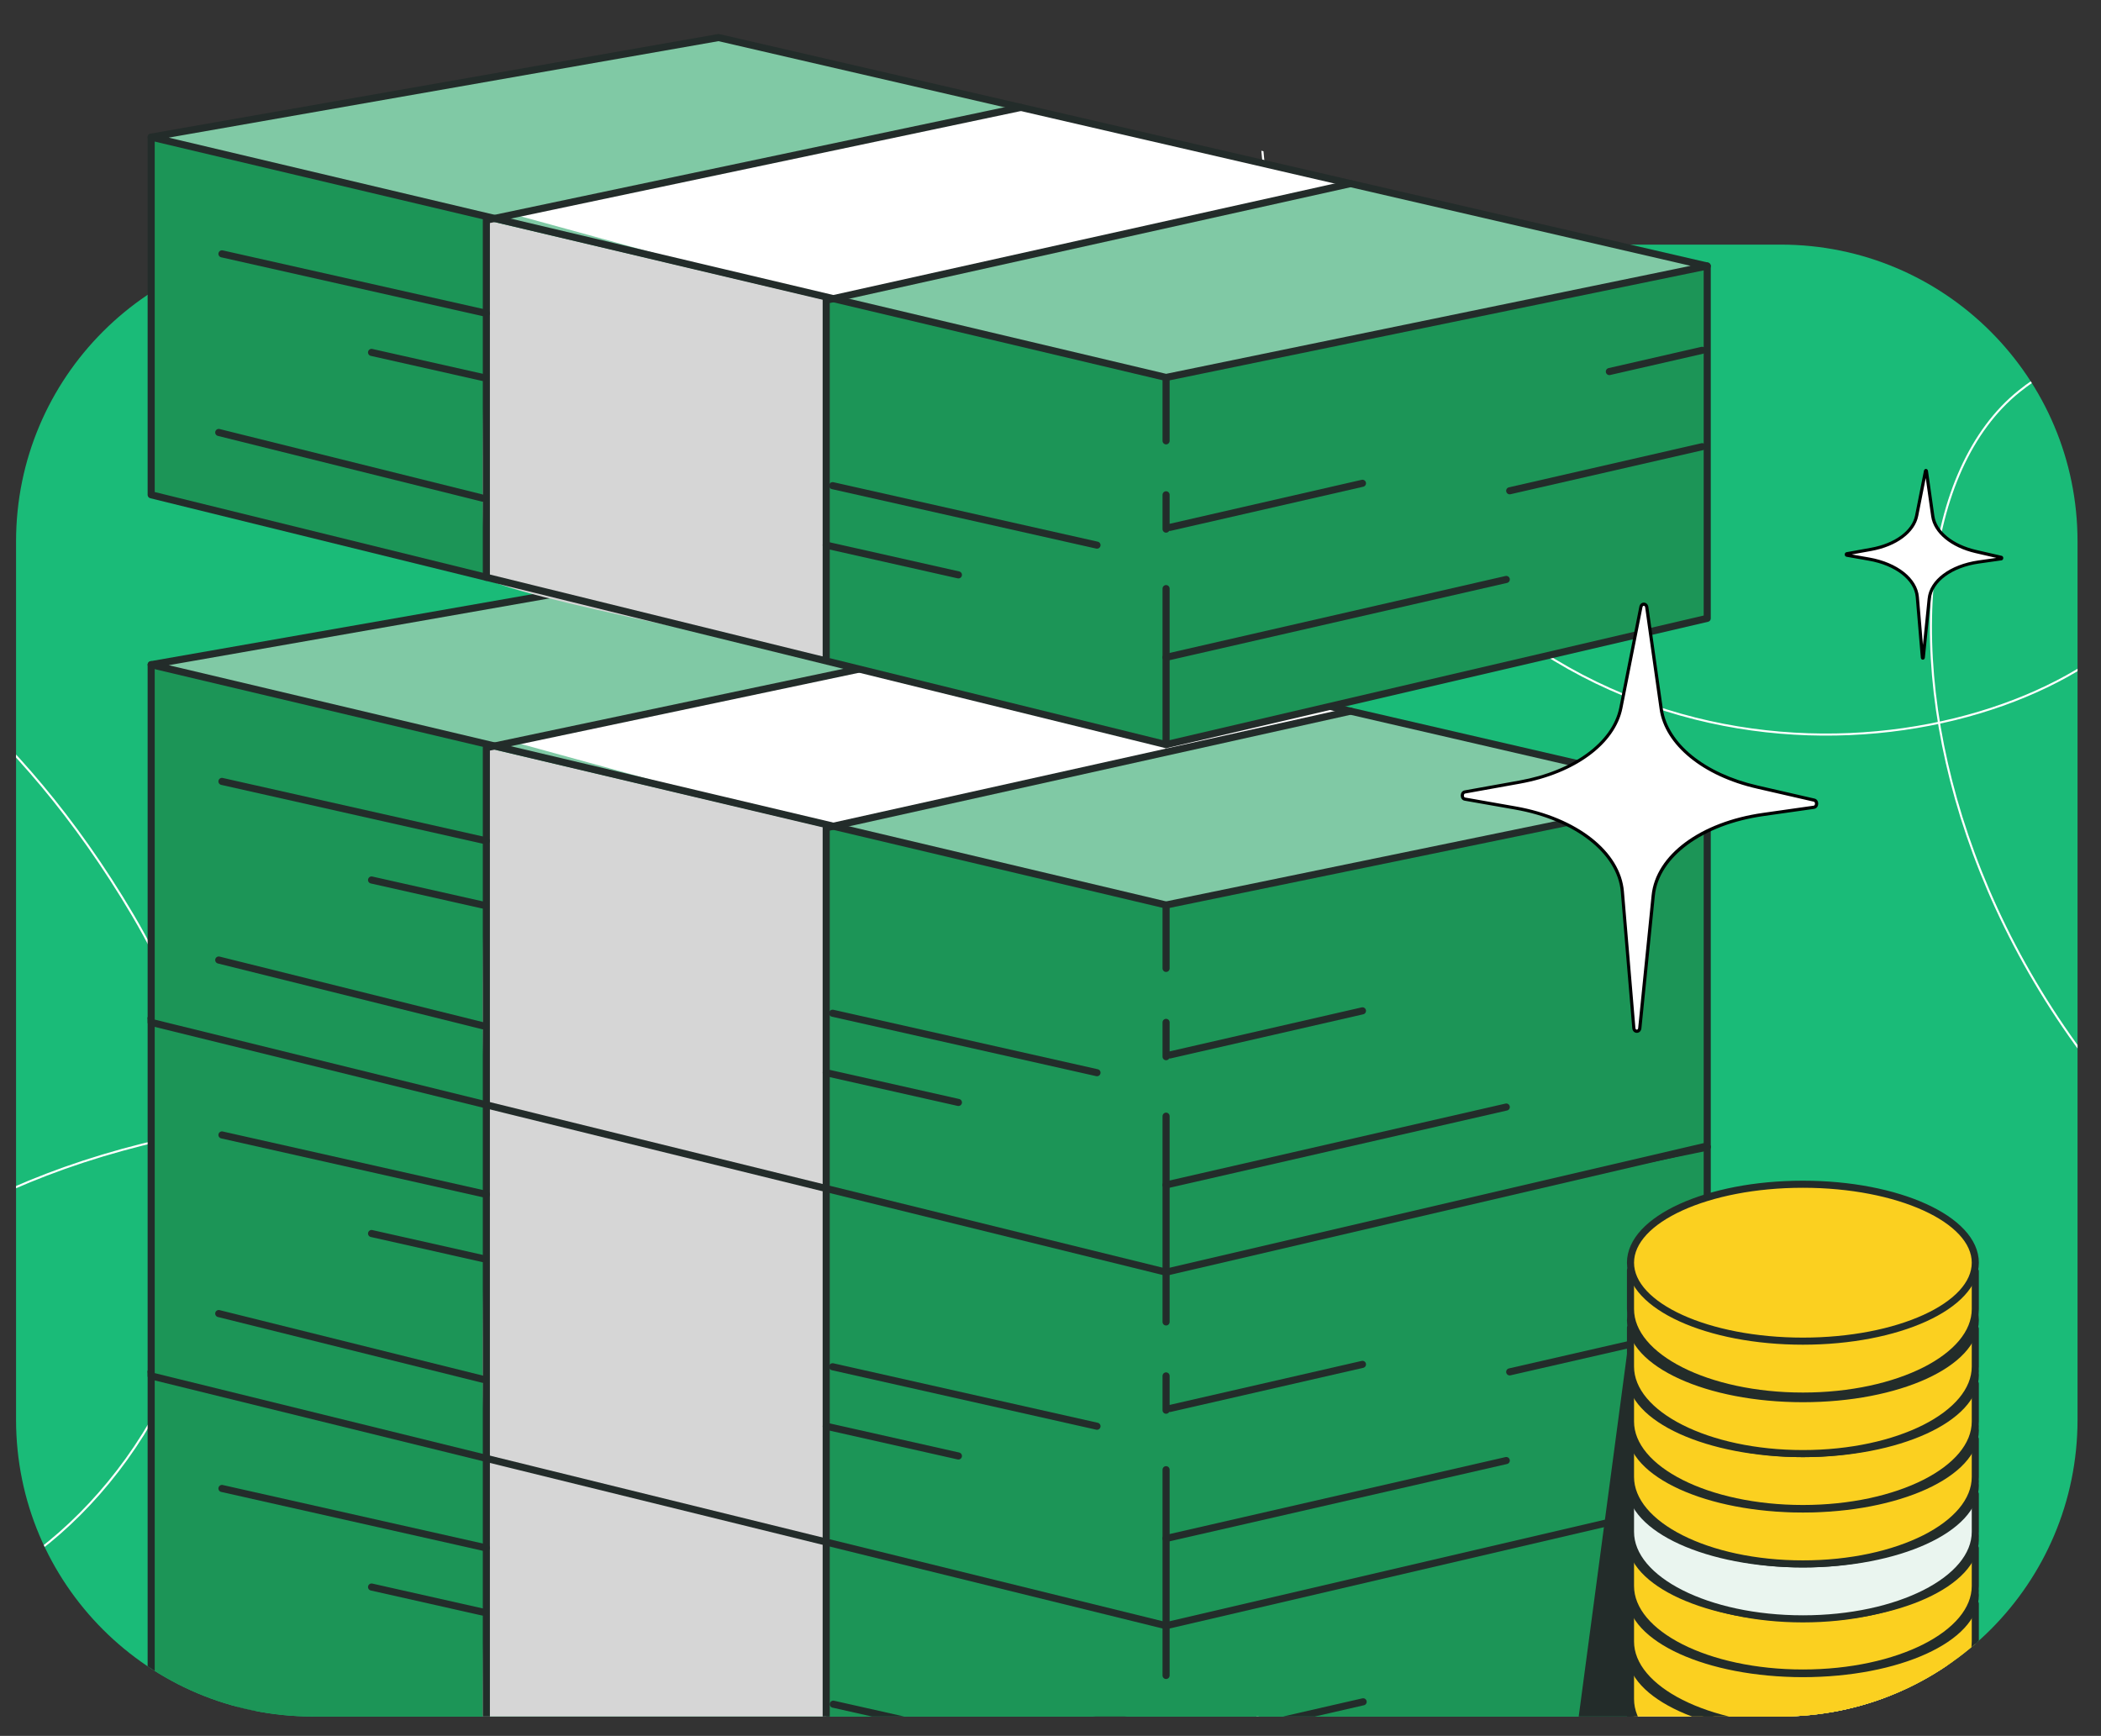 <?xml version="1.0" encoding="utf-8"?>
<!-- Generator: Adobe Illustrator 25.4.1, SVG Export Plug-In . SVG Version: 6.00 Build 0)  -->
<svg version="1.1" id="Layer_1" xmlns="http://www.w3.org/2000/svg" xmlns:xlink="http://www.w3.org/1999/xlink" x="0px" y="0px"
	 viewBox="0 0 1012.58 836.73" style="enable-background:new 0 0 1012.58 836.73;" xml:space="preserve">
<rect x="0" y="0" width="1012.58" height="836.73" fill="#333333" stroke="none"/>
<style type="text/css">
	.st0{fill:#1ABB78;}
	.st1{clip-path:url(#SVGID_00000070082176123721031560000001292586655730055352_);}
	.st2{fill:none;stroke:#FFFFFF;stroke-linecap:round;stroke-linejoin:round;stroke-miterlimit:10;}
	.st3{fill:none;stroke:#232C2A;stroke-width:3.416;stroke-linecap:round;stroke-linejoin:round;}
	.st4{fill:none;}
	.st5{fill:#80C9A5;}
	.st6{fill:#1C9557;}
	.st7{fill:#FFFFFF;}
	.st8{fill:#D6D6D6;}
	.st9{fill:#FBD020;stroke:#232C2A;stroke-width:3.416;stroke-linecap:round;stroke-linejoin:round;}
	.st10{fill:#EAF5EF;stroke:#232C2A;stroke-width:3.416;stroke-linecap:round;stroke-linejoin:round;}
	.st11{fill:#232C2A;}
</style>
<g>
	<path class="st0" d="M858.22,827.4H150.79c-79.01,0-143.05-64.05-143.05-143.05V260.96c0-79.01,64.05-143.05,143.05-143.05h707.43
		c79.01,0,143.05,64.05,143.05,143.05v423.39C1001.27,763.35,937.22,827.4,858.22,827.4z"/>
	<g>
		<defs>
			<path id="SVGID_1_" d="M858.22,117.9h-68.96L349.41,8.15L68.06,56.51v87.73c-36.5,25.92-60.32,68.54-60.32,116.71v423.39
				c0,79.01,64.05,143.05,143.05,143.05h707.43c79.01,0,143.05-64.05,143.05-143.05V260.96
				C1001.27,181.95,937.22,117.9,858.22,117.9z"/>
		</defs>
		<clipPath id="SVGID_00000083775651637182531570000017353528169078884504_">
			<use xlink:href="#SVGID_1_"  style="overflow:visible;"/>
		</clipPath>
		<g style="clip-path:url(#SVGID_00000083775651637182531570000017353528169078884504_);">
			<path class="st2" d="M-206.88,253.32c0,0,159.61-0.54,270.83,187.71C187.78,650.62-17.34,823.32-87.7,764.13
				c-91.76-77.17,50-246.57,327.8-225.06c277.82,21.51,372.34,237.33,392.6,409.66c32.8,279.22-260.66,503.86-386.68,352.43
				c-118.75-142.7,97.01-346.58,281.48-353.61c228.37-8.69,481.96,169.33,602.18,679.34"/>
			<path class="st2" d="M692.1-248.85c0,0-152.2,232.58-50.1,444.44c94.37,195.84,300.33,179.85,379.63,112.96
				c97.09-81.9,26.6-180.4-48.58-119.87c-92.59,74.54-40.93,365.38,226.86,463.15"/>
			<g>
				<line class="st3" x1="775.63" y1="774.23" x2="820.35" y2="763.98"/>
				<line class="st3" x1="775.63" y1="603.82" x2="820.35" y2="593.57"/>
				<line class="st3" x1="727.6" y1="490.87" x2="820.35" y2="469.62"/>
				<line class="st3" x1="775.63" y1="433.41" x2="820.35" y2="423.16"/>
				<g>
					<path class="st4" d="M75.83,783.04"/>
					<polygon class="st3" points="72.86,831.61 561.99,947.47 822.8,893.75 346.3,783.63 					"/>
					<polygon class="st5" points="72.86,661.2 561.99,777.06 822.8,723.34 346.3,613.22 					"/>
					<polygon class="st6" points="72.86,661.2 561.99,777.06 822.8,723.34 822.8,893.18 561.99,954.04 72.86,833.63 					"/>
					<polygon class="st7" points="398.19,739.83 650.89,683.62 492.01,646.9 247.55,698.46 					"/>
					<path class="st8" d="M234.4,701.24c0,0-3.81,164.22,0,172.16s163.8,38.59,163.8,38.59V739.83L234.4,701.24L234.4,701.24z"/>
					<polygon class="st3" points="72.86,661.2 561.99,777.06 822.8,723.34 346.3,613.22 					"/>
					<line class="st3" x1="561.99" y1="777.06" x2="561.99" y2="807.62"/>
					<polyline class="st3" points="561.99,878.84 561.99,954.04 72.86,833.63 72.86,661.2 					"/>
					<polyline class="st3" points="561.99,954.04 822.8,893.18 822.8,723.34 					"/>
					<polyline class="st3" points="234.4,873.4 234.4,701.24 492.01,646.9 					"/>
					<polyline class="st3" points="398.19,911.99 398.19,739.83 650.89,683.62 					"/>
					<line class="st3" x1="234.4" y1="746.15" x2="106.97" y2="717.48"/>
					<line class="st3" x1="232.71" y1="777.06" x2="179.07" y2="764.99"/>
					<polygon class="st5" points="72.86,490.79 561.99,606.65 822.8,552.94 346.3,442.81 					"/>
					<polygon class="st6" points="72.86,490.79 561.99,606.65 822.8,552.94 822.8,722.77 561.99,783.63 72.86,663.22 					"/>
					<polygon class="st7" points="398.19,569.42 650.89,513.21 492.01,476.49 247.55,528.06 					"/>
					<path class="st8" d="M234.4,530.83c0,0-3.81,164.22,0,172.16c3.81,7.94,163.8,38.59,163.8,38.59V569.42L234.4,530.83
						L234.4,530.83z"/>
					<polygon class="st3" points="72.86,490.79 561.99,606.65 822.8,552.94 346.3,442.81 					"/>
					<line class="st3" x1="561.99" y1="606.65" x2="561.99" y2="637.21"/>
					<line class="st3" x1="561.99" y1="663.22" x2="561.99" y2="679.76"/>
					<polyline class="st3" points="561.99,708.43 561.99,783.63 72.86,663.22 72.86,490.79 					"/>
					<polyline class="st3" points="561.99,783.63 822.8,722.77 822.8,552.94 					"/>
					<polyline class="st3" points="234.4,702.99 234.4,530.83 492.01,476.49 					"/>
					<polyline class="st3" points="398.19,741.59 398.19,569.42 650.89,513.21 					"/>
					<line class="st3" x1="234.4" y1="575.74" x2="106.97" y2="547.07"/>
					<line class="st3" x1="232.71" y1="606.65" x2="179.07" y2="594.59"/>
					<line class="st3" x1="232.71" y1="664.85" x2="105.42" y2="633.17"/>
					<g>
						<line class="st3" x1="528.7" y1="687.48" x2="401.27" y2="658.81"/>
						<line class="st3" x1="461.91" y1="701.82" x2="398.19" y2="687.48"/>
						<line class="st3" x1="561.99" y1="741.59" x2="725.95" y2="704.02"/>
						<line class="st3" x1="727.6" y1="661.28" x2="820.35" y2="640.03"/>
						<line class="st3" x1="563.89" y1="678.91" x2="656.64" y2="657.66"/>
					</g>
					<polygon class="st5" points="72.86,320.39 561.99,436.24 822.8,382.53 346.3,272.4 					"/>
					<polygon class="st6" points="72.86,320.39 561.99,436.24 822.8,382.53 822.8,552.36 561.99,613.22 72.86,492.81 					"/>
					<polygon class="st7" points="398.19,399.02 650.89,342.8 492.01,306.08 247.55,357.65 					"/>
					<path class="st8" d="M234.4,360.42c0,0-3.81,164.22,0,172.16c3.81,7.94,163.8,38.59,163.8,38.59V399.01L234.4,360.42
						L234.4,360.42z"/>
					<polygon class="st3" points="72.86,320.39 561.99,436.24 822.8,382.53 346.3,272.4 					"/>
					<line class="st3" x1="561.99" y1="436.24" x2="561.99" y2="466.8"/>
					<line class="st3" x1="561.99" y1="492.81" x2="561.99" y2="509.35"/>
					<polyline class="st3" points="561.99,538.02 561.99,613.22 72.86,492.81 72.86,320.39 					"/>
					<polyline class="st3" points="561.99,613.22 822.8,552.36 822.8,382.53 					"/>
					<polyline class="st3" points="234.4,532.58 234.4,360.42 492.01,306.08 					"/>
					<polyline class="st3" points="398.19,571.17 398.19,399.02 650.89,342.8 					"/>
					<line class="st3" x1="234.4" y1="405.33" x2="106.97" y2="376.66"/>
					<line class="st3" x1="528.7" y1="517.07" x2="401.27" y2="488.4"/>
					<line class="st3" x1="232.71" y1="436.24" x2="179.07" y2="424.18"/>
					<line class="st3" x1="232.71" y1="494.44" x2="105.42" y2="462.76"/>
					<line class="st3" x1="461.91" y1="531.41" x2="398.19" y2="517.07"/>
					<line class="st3" x1="561.99" y1="571.17" x2="725.95" y2="533.62"/>
					<line class="st3" x1="563.89" y1="508.5" x2="656.64" y2="487.25"/>
					<line class="st3" x1="529.03" y1="850.13" x2="401.6" y2="821.46"/>
					<line class="st3" x1="462.25" y1="864.46" x2="398.53" y2="850.13"/>
					<line class="st3" x1="562.32" y1="904.23" x2="726.28" y2="866.67"/>
					<line class="st3" x1="564.22" y1="841.55" x2="656.97" y2="820.31"/>
				</g>
				<g>
					<polygon class="st5" points="72.86,66.09 561.99,181.94 822.8,128.23 346.3,18.1 					"/>
					<polygon class="st6" points="72.86,66.09 561.99,181.94 822.8,128.23 822.8,298.06 561.99,358.92 72.86,238.51 					"/>
					<polygon class="st7" points="398.19,144.72 650.89,88.5 492.01,51.78 247.55,103.35 					"/>
					<path class="st8" d="M234.4,106.12c0,0-3.81,164.22,0,172.16s163.8,38.59,163.8,38.59V144.71L234.4,106.12L234.4,106.12z"/>
					<polygon class="st3" points="72.86,66.09 561.99,181.94 822.8,128.23 346.3,18.1 					"/>
					<line class="st3" x1="561.99" y1="181.94" x2="561.99" y2="212.5"/>
					<line class="st3" x1="561.99" y1="238.51" x2="561.99" y2="255.05"/>
					<polyline class="st3" points="561.99,283.72 561.99,358.92 72.86,238.51 72.86,66.09 					"/>
					<polyline class="st3" points="561.99,358.92 822.8,298.06 822.8,128.23 					"/>
					<polyline class="st3" points="234.4,278.28 234.4,106.12 492.01,51.78 					"/>
					<polyline class="st3" points="398.19,316.87 398.19,144.72 650.89,88.5 					"/>
					<line class="st3" x1="234.4" y1="151.03" x2="106.97" y2="122.36"/>
					<line class="st3" x1="528.7" y1="262.77" x2="401.27" y2="234.1"/>
					<line class="st3" x1="232.71" y1="181.94" x2="179.07" y2="169.87"/>
					<line class="st3" x1="232.71" y1="240.14" x2="105.42" y2="208.46"/>
					<line class="st3" x1="461.91" y1="277.11" x2="398.19" y2="262.77"/>
					<line class="st3" x1="561.99" y1="316.87" x2="725.95" y2="279.31"/>
					<line class="st3" x1="727.6" y1="236.57" x2="820.35" y2="215.32"/>
					<line class="st3" x1="563.89" y1="254.2" x2="656.64" y2="232.95"/>
					<line class="st3" x1="775.63" y1="179.1" x2="820.35" y2="168.86"/>
				</g>
				<g>
					<ellipse class="st9" cx="868.91" cy="901.4" rx="83.09" ry="37.82"/>
					<ellipse class="st10" cx="868.91" cy="876.28" rx="83.09" ry="37.82"/>
					<g>
						<path class="st10" d="M952,872.14c0,23.18-37.2,41.96-83.09,41.96c-45.89,0-83.09-18.79-83.09-41.96v-18.7L952,853.94
							L952,872.14L952,872.14z"/>
						<ellipse class="st10" cx="868.91" cy="849.8" rx="83.09" ry="37.82"/>
					</g>
					<g>
						<path class="st10" d="M952,845.44c0,23.18-37.2,41.96-83.09,41.96c-45.89,0-83.09-18.79-83.09-41.96v-18.7L952,827.24
							L952,845.44L952,845.44z"/>
						<ellipse class="st10" cx="868.91" cy="823.1" rx="83.09" ry="37.82"/>
					</g>
					<g>
						<path class="st9" d="M952,818.96c0,23.18-37.2,41.96-83.09,41.96c-45.89,0-83.09-18.79-83.09-41.96v-18.7L952,800.76
							L952,818.96L952,818.96z"/>
						<ellipse class="st9" cx="868.91" cy="796.62" rx="83.09" ry="37.82"/>
					</g>
					<g>
						<path class="st9" d="M952,791.24c0,23.18-37.2,41.96-83.09,41.96c-45.89,0-83.09-18.79-83.09-41.96v-18.7L952,773.04
							L952,791.24L952,791.24z"/>
						<ellipse class="st9" cx="868.91" cy="768.9" rx="83.09" ry="37.82"/>
					</g>
					<g>
						<path class="st9" d="M952,764.48c0,23.18-37.2,41.96-83.09,41.96c-45.89,0-83.09-18.79-83.09-41.96v-18.7L952,746.28
							L952,764.48L952,764.48z"/>
						<ellipse class="st9" cx="868.91" cy="742.14" rx="83.09" ry="37.82"/>
					</g>
					<g>
						<path class="st10" d="M952,738.37c0,23.18-37.2,41.96-83.09,41.96c-45.89,0-83.09-18.79-83.09-41.96v-18.7L952,720.17
							L952,738.37L952,738.37z"/>
						<ellipse class="st10" cx="868.91" cy="716.03" rx="83.09" ry="37.82"/>
					</g>
					<g>
						<path class="st9" d="M952,711.89c0,23.18-37.2,41.96-83.09,41.96c-45.89,0-83.09-18.79-83.09-41.96v-18.7L952,693.69
							L952,711.89L952,711.89z"/>
						<ellipse class="st9" cx="868.91" cy="689.55" rx="83.09" ry="37.82"/>
					</g>
					<g>
						<path class="st9" d="M952,685.19c0,23.18-37.2,41.96-83.09,41.96c-45.89,0-83.09-18.79-83.09-41.96v-18.7L952,666.99
							L952,685.19L952,685.19z"/>
						<ellipse class="st9" cx="868.91" cy="662.85" rx="83.09" ry="37.82"/>
					</g>
					<g>
						<path class="st9" d="M952,658.71c0,23.18-37.2,41.96-83.09,41.96c-45.89,0-83.09-18.79-83.09-41.96v-18.7L952,640.51
							L952,658.71L952,658.71z"/>
						<ellipse class="st9" cx="868.91" cy="636.37" rx="83.09" ry="37.82"/>
					</g>
					<g>
						<path class="st9" d="M952,630.99c0,23.18-37.2,41.96-83.09,41.96c-45.89,0-83.09-18.79-83.09-41.96v-18.7L952,612.8
							L952,630.99L952,630.99z"/>
						<ellipse class="st9" cx="868.91" cy="608.65" rx="83.09" ry="37.82"/>
					</g>
					<polygon class="st11" points="785.82,640 713.32,1184.38 785.82,1172.65 					"/>
				</g>
			</g>
			<g>
				<g>
					<path class="st7" d="M788.86,497.09c-0.6,0-1.33-0.41-1.43-1.56l-5.53-65.75c-1.59-18.96-22.34-35.17-51.64-40.32l-24.27-4.27
						c-0.9-0.16-1.23-1.02-1.23-1.71c0-0.7,0.32-1.58,1.24-1.74l26.38-4.75c26.27-4.73,45.43-18.79,48.81-35.82l9.64-48.59
						c0.2-0.99,0.86-1.35,1.41-1.35c0.56,0,1.27,0.38,1.42,1.44l6.95,49c2.41,17,20.56,31.8,46.25,37.69l27.47,6.31
						c0.91,0.21,1.2,1.09,1.17,1.79c-0.03,0.68-0.38,1.52-1.29,1.65l-24.46,3.48c-29.75,4.23-51.05,19.92-52.98,39.03l-6.47,63.92
						C790.19,496.69,789.45,497.09,788.86,497.09L788.86,497.09z"/>
					<path d="M792.24,292.01c0.35,0,0.59,0.29,0.66,0.78l6.95,49c2.45,17.32,20.84,32.37,46.84,38.33l27.47,6.31
						c0.59,0.14,0.58,0.92,0.57,1.01c-0.01,0.14-0.06,0.84-0.63,0.92l-24.46,3.48c-30.11,4.28-51.67,20.24-53.64,39.72l-6.47,63.91
						c-0.05,0.54-0.3,0.85-0.68,0.85c-0.38,0-0.62-0.31-0.67-0.86l-5.53-65.75c-1.62-19.32-22.63-35.8-52.27-41.01l-24.27-4.27
						c-0.56-0.1-0.59-0.81-0.59-0.95c0-0.09,0.02-0.88,0.61-0.98l26.38-4.75c26.59-4.79,45.99-19.09,49.43-36.43l9.64-48.59
						C791.67,292.27,791.91,292.01,792.24,292.01 M792.24,290.47c-0.95,0-1.9,0.65-2.16,1.97l-9.64,48.59
						c-3.32,16.74-22.2,30.53-48.19,35.21l-26.38,4.75c-2.49,0.45-2.5,4.52-0.01,4.96l24.27,4.27
						c28.85,5.07,49.45,21.08,51.01,39.63l5.53,65.75c0.13,1.51,1.16,2.26,2.2,2.26c1.03,0,2.06-0.74,2.21-2.23l6.47-63.91
						c1.89-18.66,23.08-34.2,52.33-38.35l24.46-3.48c2.49-0.36,2.64-4.39,0.18-4.95l-27.47-6.31c-25.44-5.84-43.3-20.32-45.67-37.05
						l-6.95-49C794.23,291.18,793.23,290.47,792.24,290.47L792.24,290.47z"/>
				</g>
				<g>
					<path class="st7" d="M926.71,317.24c-0.16,0-0.2-0.19-0.21-0.3l-2.45-29.16c-0.72-8.61-10.07-15.95-23.25-18.26l-10.76-1.89
						c-0.19-0.03-0.2-0.29-0.2-0.34c0-0.03,0-0.32,0.2-0.35l11.7-2.11c11.82-2.13,20.46-8.5,21.99-16.22l4.27-21.55
						c0.02-0.09,0.07-0.25,0.21-0.25c0.11,0,0.18,0.1,0.21,0.27l3.08,21.73c1.09,7.71,9.28,14.42,20.84,17.07l12.18,2.8
						c0.19,0.04,0.19,0.32,0.19,0.36c0,0.05-0.02,0.3-0.2,0.33l-10.85,1.54c-13.39,1.91-22.98,9.02-23.86,17.69l-2.87,28.35
						C926.91,317.03,926.87,317.24,926.71,317.24L926.71,317.24z"/>
					<path d="M928.76,227.21L928.76,227.21L928.76,227.21 M928.12,230.43l2.62,18.49c1.14,8.03,9.55,14.99,21.43,17.71l9.98,2.29
						l-8.6,1.22c-13.75,1.96-23.6,9.34-24.52,18.37l-2.27,22.38l-1.95-23.18c-0.75-8.96-10.35-16.58-23.88-18.96l-8.45-1.49
						l9.39-1.69c12.14-2.19,21.01-8.79,22.61-16.83L928.12,230.43 M928.21,226.03c-0.42,0-0.84,0.29-0.96,0.87l-4.27,21.55
						c-1.47,7.42-9.85,13.54-21.37,15.61l-11.7,2.11c-1.11,0.2-1.11,2.01,0,2.2l10.76,1.89c12.8,2.25,21.93,9.35,22.62,17.57
						l2.45,29.16c0.05,0.67,0.51,1,0.97,1c0.46,0,0.91-0.33,0.98-0.99l2.87-28.35c0.84-8.27,10.24-15.16,23.21-17.01l10.85-1.54
						c1.11-0.16,1.17-1.95,0.08-2.19l-12.18-2.8c-11.28-2.59-19.2-9.01-20.25-16.43l-3.08-21.73
						C929.09,226.35,928.65,226.03,928.21,226.03L928.21,226.03z"/>
				</g>
			</g>
		</g>
	</g>
</g>
</svg>
